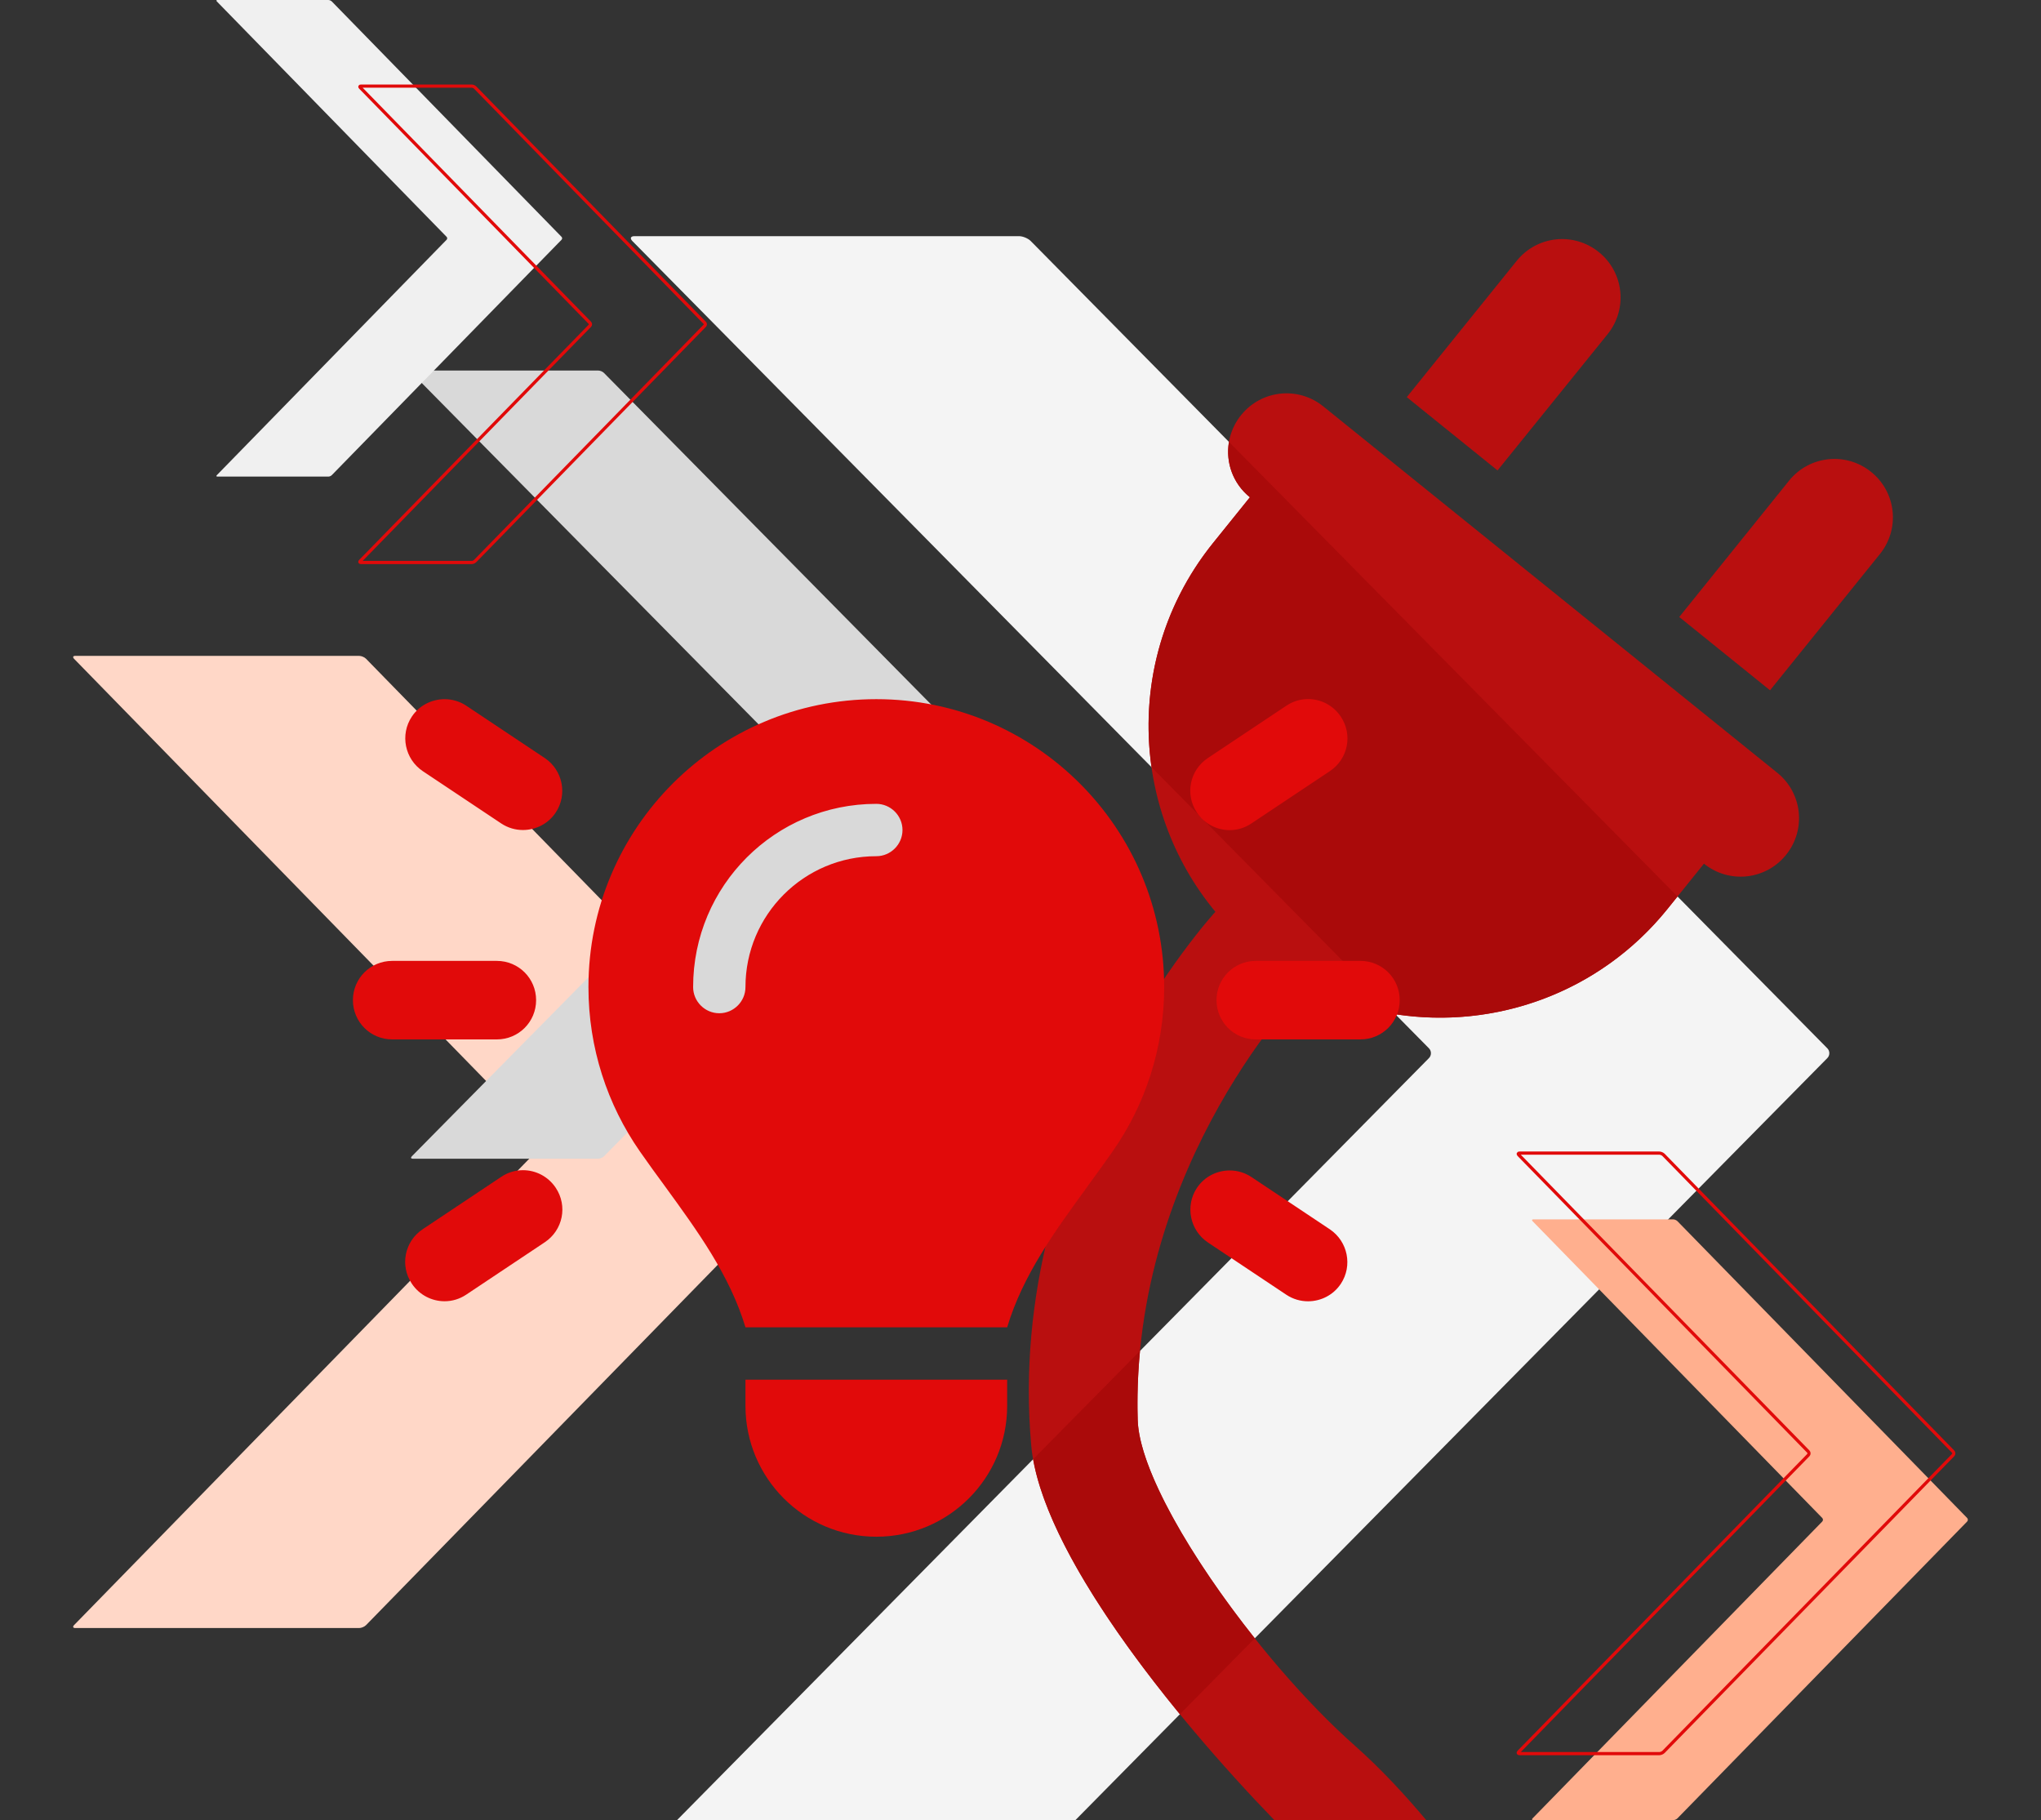 <?xml version="1.0" encoding="UTF-8"?>
<svg xmlns="http://www.w3.org/2000/svg" xmlns:xlink="http://www.w3.org/1999/xlink" version="1.1" id="Utilities" x="0px" y="0px" viewBox="0 0 480 428" style="enable-background:new 0 0 480 428;" xml:space="preserve">
<rect x="0" y="0" width="480" height="428" fill="#333333" stroke="none"/>
<style type="text/css">
	.st0{fill:#F4F4F4;}
	.st1{fill:#FFD7C7;}
	.st2{fill:#D9D9D9;}
	.st3{fill:#F0F0F0;}
	.st4{fill:none;stroke:#E10A0A;stroke-width:0.75;stroke-miterlimit:10;}
	.st5{fill:#FFAF8E;}
	.st6{fill:#B90F0F;}
	.st7{fill:#AA0A0A;}
	.st8{fill:#E10A0A;}
</style>
<path id="_x33_" class="st0" d="M429.748,246.506L242.419,56.689c-0.626-0.636-1.864-1.153-2.75-1.153h-90.47  c-0.885,0-1.097,0.517-0.471,1.153l187.329,189.817c0.624,0.634,0.624,1.673,0,2.306L159.217,428h93.691l176.839-179.188  C430.378,248.179,430.378,247.14,429.748,246.506z"></path>
<path id="_x31__Orange_00000017501692506745588150000012496542576339401357_" class="st1" d="M196.331,267.841L86.091,154.913  c-0.363-0.378-1.092-0.686-1.613-0.686H17.695c-0.522,0-0.647,0.307-0.278,0.686l110.235,112.928c0.37,0.377,0.37,0.994,0,1.371  L17.417,382.141c-0.369,0.377-0.243,0.686,0.278,0.686h66.783c0.522,0,1.25-0.309,1.613-0.686l110.24-112.928  C196.701,268.836,196.701,268.218,196.331,267.841"></path>
<path id="_x32__00000083087882279168036020000011920888097021846662_" class="st2" d="M232.391,179.243l-90.358-91.555  c-0.298-0.308-0.898-0.556-1.325-0.556H97.072c-0.427,0-0.533,0.249-0.23,0.556l90.359,91.555c0.302,0.306,0.302,0.808,0,1.113  l-90.359,91.555c-0.303,0.306-0.197,0.558,0.23,0.558h43.636c0.427,0,1.028-0.252,1.325-0.558l90.358-91.555  C232.694,180.051,232.694,179.55,232.391,179.243"></path>
<path id="_x31__00000030482755730586848270000017794136882588566415_" class="st3" d="M132.07,55.699L78.026,0.335  C77.841,0.15,77.488,0,77.232,0H51.129c-0.256,0-0.316,0.15-0.136,0.335l54.045,55.363c0.178,0.185,0.178,0.488,0,0.673  l-54.045,55.363c-0.179,0.185-0.12,0.337,0.136,0.337h26.103c0.256,0,0.609-0.152,0.794-0.337l54.044-55.363  C132.249,56.187,132.249,55.884,132.07,55.699"></path>
<path id="_x31__Outline_00000150087656159003620390000002381218003760106134_" class="st4" d="M165.747,75.922l-54.006-55.337  c-0.185-0.184-0.538-0.335-0.793-0.335H84.866c-0.256,0-0.321,0.152-0.136,0.335l54.006,55.337c0.179,0.185,0.179,0.488,0,0.672  L84.73,131.93c-0.185,0.186-0.12,0.338,0.136,0.338h26.082c0.255,0,0.608-0.152,0.793-0.338l54.006-55.336  C165.926,76.411,165.926,76.107,165.747,75.922z"></path>
<path id="_x32__Orange_00000124879968527506114920000001973992978033459589_" class="st5" d="M462.624,356.943l-68.125-69.786  c-0.228-0.234-0.68-0.424-1-0.424h-32.9c-0.321,0-0.398,0.191-0.168,0.424l68.119,69.786c0.228,0.232,0.228,0.615,0,0.847  l-68.119,69.786c-0.229,0.234-0.153,0.424,0.168,0.424h32.9c0.32,0,0.772-0.191,1-0.424l68.125-69.786  C462.852,357.558,462.852,357.175,462.624,356.943"></path>
<path id="_x32__Outline_00000114058250314102010200000014354446977855275936_" class="st4" d="M459.321,341.332l-68.088-69.759  c-0.222-0.234-0.673-0.423-1-0.423h-32.878c-0.321,0-0.402,0.189-0.174,0.423l68.088,69.759c0.228,0.232,0.228,0.615,0,0.847  l-68.088,69.759c-0.228,0.232-0.147,0.423,0.174,0.423h32.878c0.327,0,0.777-0.191,1-0.423l68.088-69.759  C459.549,341.946,459.549,341.564,459.321,341.332z"></path>
<g id="Utilities_Icon">
	<g>
		<path class="st6" d="M375.999,59.269c-5.924-4.77-14.54-3.847-19.31,2.077L330.84,93.388l21.349,17.233l25.888-32.042    C382.846,72.655,381.923,64.039,375.999,59.269z"></path>
		<path class="st6" d="M318.647,410.501c-22.887-20.195-50.544-59.045-51.083-76.586c-1.808-60.545,39.62-102.281,39.62-102.281    c28.349,14.732,64.084,7.962,84.933-17.848l8.616-10.693c5.924,4.77,14.54,3.847,19.31-2.077s3.847-14.54-2.077-19.31    L311.184,95.542c-5.924-4.77-14.54-3.847-19.31,2.077c-4.77,5.924-3.847,14.54,2.077,19.31l-8.616,10.694    c-20.849,25.811-19.887,62.199,0.5,86.779c0,0-49.698,53.968-43.313,125.476c2.211,24.85,33.043,63.175,57.182,88.122h35.716    C330.506,422.161,325.01,416.158,318.647,410.501z"></path>
		<path class="st6" d="M440.045,110.967c-5.924-4.77-14.54-3.847-19.31,2.077l-25.811,32.042l21.349,17.233l25.849-32.042    C446.892,124.353,445.969,115.737,440.045,110.967z"></path>
	</g>
	<path class="st7" d="M277.486,403.096c-16.564-20.203-31.476-42.784-34.51-59.967l25.127-25.46   c-0.502,5.244-0.705,10.665-0.539,16.247c0.357,11.628,12.634,32.618,27.536,51.332L277.486,403.096z M289.029,103.918   c-0.815,4.745,0.894,9.767,4.923,13.011l-8.616,10.694c-12.447,15.409-17.115,34.588-14.521,52.774l57.321,58.083   c23.393,3.632,48.039-4.956,63.981-24.693l2.4-2.979L289.029,103.918z"></path>
	<path class="st8" d="M307.629,164.383c-1.758,0-3.535,0.508-5.104,1.562l-18.464,12.309c-4.27,2.846-5.424,8.539-2.577,12.809   c1.789,2.685,4.724,4.139,7.705,4.139c1.758,0,3.535-0.504,5.104-1.562l18.464-12.309c4.27-2.846,5.424-8.539,2.577-12.809   C313.545,165.837,310.61,164.383,307.629,164.383 M169.163,238.261c-3.385,0-6.155-2.77-6.155-6.155   c0-23.81,19.271-43.082,43.082-43.082c3.385,0,6.155,2.77,6.155,6.155s-2.77,6.155-6.155,6.155   c-17.002,0-30.773,13.771-30.773,30.773C175.317,235.491,172.548,238.261,169.163,238.261 M236.863,324.425h-61.546v6.155   c0,17.002,13.771,30.773,30.773,30.773s30.773-13.771,30.773-30.773L236.863,324.425L236.863,324.425z M289.196,275.23   c-2.996,0-5.943,1.446-7.712,4.112c-2.808,4.231-1.654,9.963,2.577,12.809l18.464,12.309c1.566,1.039,3.339,1.535,5.097,1.535   c2.996,0,5.943-1.446,7.712-4.112c2.808-4.231,1.654-9.963-2.577-12.809l-18.464-12.309   C292.727,275.727,290.953,275.23,289.196,275.23 M122.992,275.165c-1.758,0-3.535,0.508-5.104,1.562l-18.464,12.309   c-4.27,2.846-5.424,8.539-2.577,12.809c1.789,2.685,4.724,4.139,7.705,4.139c1.758,0,3.535-0.504,5.104-1.562l18.464-12.309   c4.27-2.846,5.424-8.539,2.577-12.809C128.908,276.619,125.973,275.165,122.992,275.165 M116.849,225.952H92.231   c-5.116,0-9.232,4.116-9.232,9.232s4.116,9.232,9.232,9.232h24.618c5.116,0,9.232-4.116,9.232-9.232   S121.965,225.952,116.849,225.952 M319.949,225.952h-24.618c-5.116,0-9.232,4.116-9.232,9.232s4.116,9.232,9.232,9.232h24.618   c5.116,0,9.232-4.116,9.232-9.232S325.065,225.952,319.949,225.952 M104.559,164.41c-2.996,0-5.943,1.446-7.712,4.112   c-2.808,4.231-1.654,9.963,2.577,12.809l18.464,12.309c1.566,1.039,3.339,1.535,5.097,1.535c2.996,0,5.943-1.446,7.712-4.112   c2.808-4.231,1.654-9.963-2.577-12.809l-18.464-12.309C108.09,164.906,106.317,164.41,104.559,164.41 M206.09,164.406   c-37.389,0-67.7,30.311-67.7,67.7c0,14.348,4.462,27.657,12.078,38.62c1.923,2.77,3.924,5.501,5.924,8.232   c7.578,10.424,15.233,20.887,18.925,33.158h61.546c3.654-12.232,11.309-22.733,18.925-33.158v-0.038c2-2.731,4-5.462,5.924-8.232   c7.616-10.924,12.078-24.234,12.078-38.581C273.79,194.717,243.479,164.406,206.09,164.406"></path>
</g>
</svg>

